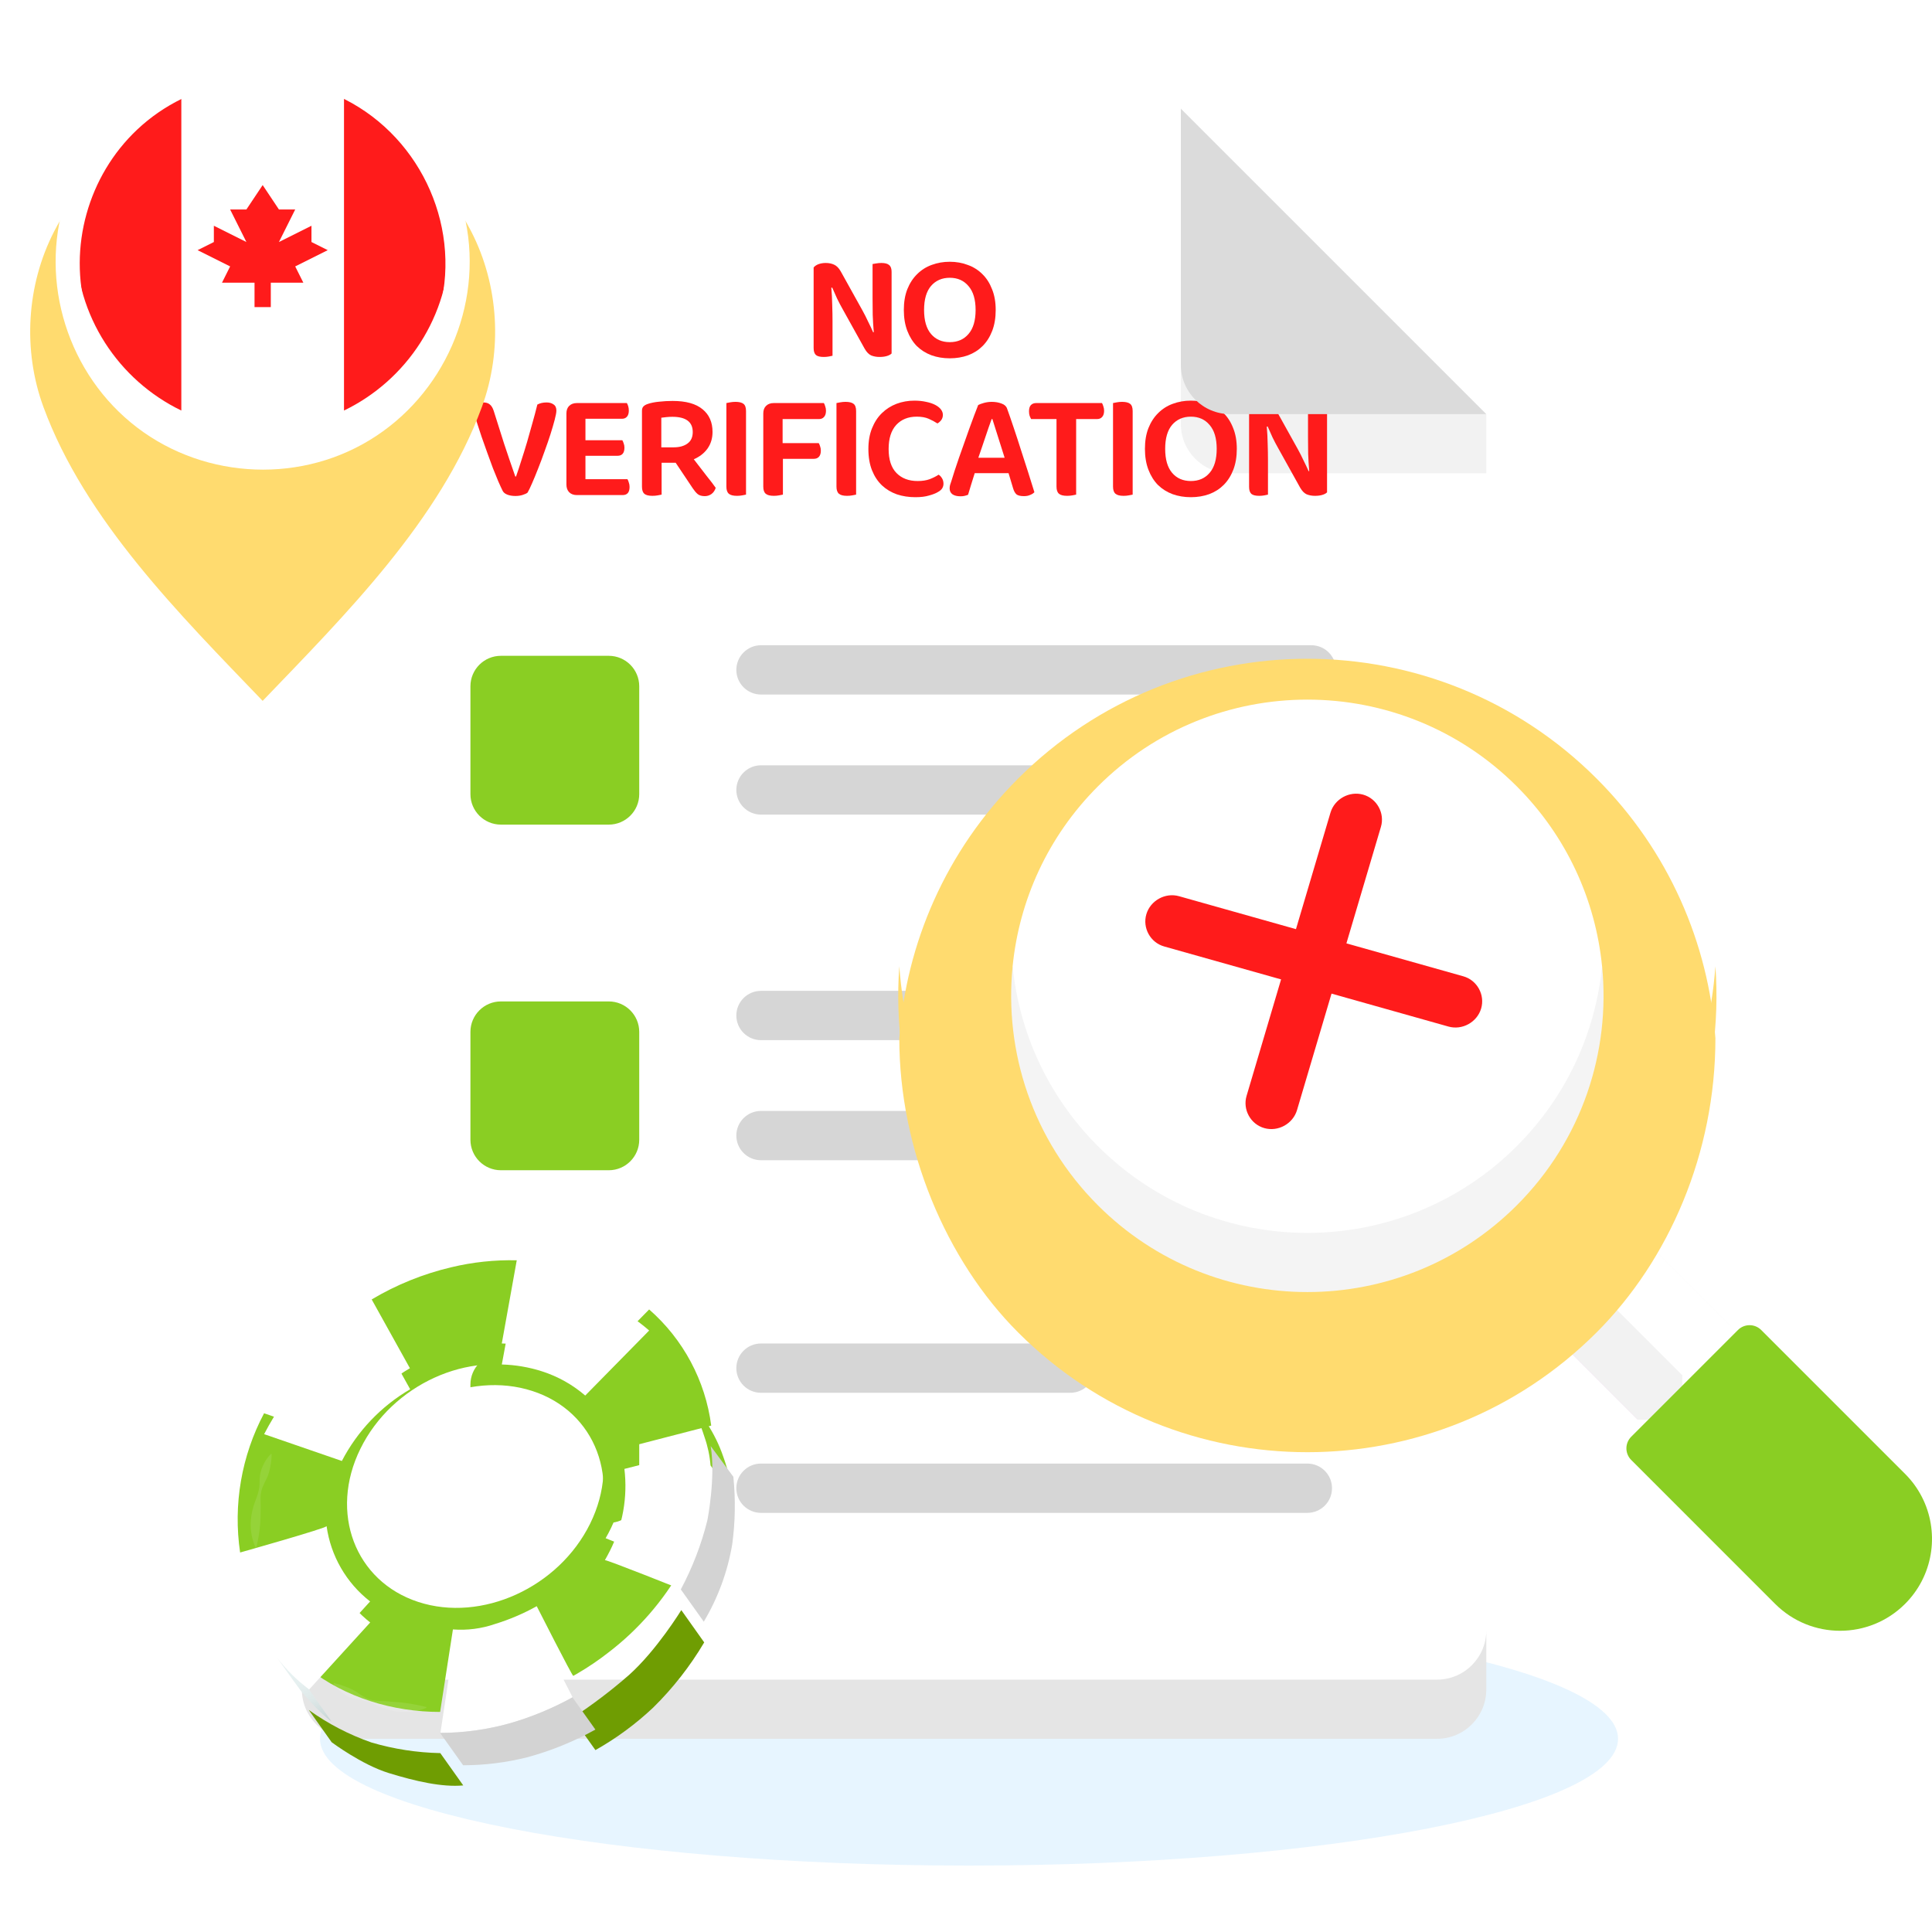 <?xml version="1.0" encoding="UTF-8"?> <svg xmlns="http://www.w3.org/2000/svg" width="320" height="320" viewBox="0 0 320 320" fill="none"><g clip-path="url(#clip0_2105_681)"><path d="M160.5 309C219.871 309 268 299.598 268 288C268 276.402 219.871 267 160.5 267C101.129 267 53 276.402 53 288C53 299.598 101.129 309 160.5 309Z" fill="#C4E7FF" fill-opacity="0.4"></path><path d="M249.358 213.243L264.794 197.808L286.693 219.707L271.257 235.143L249.358 213.243Z" fill="#ECDAEC"></path><path d="M286.74 219.705L264.837 197.803L256.748 205.892L264.025 222.667L278.651 227.794H286.74V219.705Z" fill="white"></path><path d="M256.748 205.892L249.399 213.24L271.302 235.143H278.651V227.794L256.748 205.892Z" fill="#F2F2F2"></path><path d="M58.165 282.948H238.011C242.52 282.948 246.176 279.835 246.176 270.037V78.389L195.585 18H58.165C53.656 18 50 21.655 50 26.165V270.037C50 279.835 53.656 282.948 58.165 282.948Z" fill="white"></path><path d="M195.585 60.425C195.585 64.935 199.241 68.591 203.75 68.591L195.585 60.425Z" fill="#E2CBE2"></path><path d="M217.197 115.036H126.044C123.789 115.036 121.961 113.209 121.961 110.954C121.961 108.699 123.789 106.871 126.044 106.871H217.197C219.451 106.871 221.279 108.699 221.279 110.954C221.279 113.209 219.451 115.036 217.197 115.036Z" fill="#D6D6D6"></path><path d="M178.421 134.925H126.044C123.789 134.925 121.961 133.097 121.961 130.842C121.961 128.588 123.789 126.76 126.044 126.76H178.421C180.676 126.76 182.504 128.588 182.504 130.842C182.504 133.097 180.676 134.925 178.421 134.925Z" fill="#D6D6D6"></path><path d="M158.93 172.282H126.044C123.789 172.282 121.961 170.454 121.961 168.199C121.961 165.944 123.789 164.116 126.044 164.116H158.93C161.185 164.116 163.013 165.944 163.013 168.199C163.013 170.454 161.185 172.282 158.93 172.282Z" fill="#D6D6D6"></path><path d="M159.221 192.17H126.044C123.789 192.17 121.961 190.343 121.961 188.088C121.961 185.833 123.789 184.005 126.044 184.005H159.221C161.476 184.005 163.304 185.833 163.304 188.088C163.304 190.343 161.476 192.17 159.221 192.17Z" fill="#D6D6D6"></path><path d="M177.273 230.689H126.044C123.789 230.689 121.961 228.862 121.961 226.607C121.961 224.352 123.789 222.524 126.044 222.524H177.273C179.528 222.524 181.356 224.352 181.356 226.607C181.356 228.862 179.528 230.689 177.273 230.689Z" fill="#D6D6D6"></path><path d="M216.539 250.578H126.044C123.789 250.578 121.961 248.75 121.961 246.495C121.961 244.24 123.789 242.413 126.044 242.413H216.539C218.794 242.413 220.622 244.24 220.622 246.495C220.622 248.75 218.794 250.578 216.539 250.578Z" fill="#D6D6D6"></path><g filter="url(#filter0_ii_2105_681)"><path d="M168.623 208.749C195.086 235.212 237.992 235.212 264.455 208.749C276.44 196.764 284.126 179.053 284.126 160.043C282.996 144.368 276.44 129.011 264.455 117.026C237.992 90.562 195.086 90.562 168.623 117.026C156.638 129.011 150.081 144.367 148.952 160.043C148.952 178.348 156.638 196.764 168.623 208.749Z" fill="#FFDB6F"></path></g><path d="M167.723 160.043C167.723 174.313 173.513 187.067 181.845 195.399C201.006 214.56 232.071 214.56 251.232 195.399C259.564 187.067 265.354 173.296 265.354 160.043C264.269 149.166 259.564 138.581 251.232 130.249C232.071 111.088 201.006 111.088 181.845 130.249C173.513 138.581 168.808 149.166 167.723 160.043Z" fill="white"></path><g filter="url(#filter1_ii_2105_681)"><path d="M287.86 218.584C288.923 217.521 290.646 217.521 291.709 218.584L315.542 242.416C320.191 247.066 321.204 253.975 318.58 259.609L318.579 259.61L318.292 260.194C317.591 261.544 316.674 262.812 315.541 263.945C309.596 269.889 299.958 269.889 294.014 263.945L270.182 240.112C269.118 239.049 269.118 237.325 270.182 236.262L275.606 230.837L287.86 218.584Z" fill="#8ACE23"></path></g><path d="M195.585 60.425V70.224C195.585 74.733 199.241 78.389 203.75 78.389H246.176V68.591L195.585 60.425Z" fill="#F2F2F2"></path><g filter="url(#filter2_ii_2105_681)"><path d="M100.828 106.918C103.616 106.918 105.877 109.178 105.877 111.967V129.829C105.877 132.617 103.617 134.878 100.829 134.878H82.967C80.179 134.878 77.918 132.617 77.918 129.829V111.967C77.918 109.179 80.178 106.918 82.966 106.918H100.828Z" fill="#8ACE23"></path></g><g filter="url(#filter3_ii_2105_681)"><path d="M100.828 164.163C103.616 164.163 105.877 166.423 105.877 169.212V187.074C105.877 189.863 103.617 192.124 100.829 192.124H82.967C80.179 192.124 77.918 189.863 77.918 187.074V169.212C77.918 166.424 80.178 164.163 82.966 164.163H100.828Z" fill="#8ACE23"></path></g><g filter="url(#filter4_ii_2105_681)"><path d="M100.828 222.571C103.616 222.571 105.877 224.832 105.877 227.62V245.482C105.877 248.271 103.617 250.531 100.829 250.531H82.967C80.179 250.531 77.918 248.271 77.918 245.482V227.62C77.918 224.832 80.178 222.572 82.966 222.571H100.828Z" fill="#8ACE23"></path></g><path d="M238.011 278.201H58.165C53.656 278.201 50 274.545 50 270.036V279.834C50 284.344 53.656 288 58.165 288H238.011C242.52 288 246.176 284.344 246.176 279.834V270.036C246.176 274.545 242.52 278.201 238.011 278.201Z" fill="#E5E5E5"></path><path d="M264.455 203.059C237.992 229.522 195.086 229.522 168.623 203.059C156.638 191.074 150.081 175.717 148.952 160.042C147.587 178.978 154.144 198.379 168.623 212.857C195.086 239.32 237.992 239.32 264.455 212.857C278.933 198.378 285.49 178.978 284.126 160.042C282.996 175.717 276.439 191.075 264.455 203.059Z" fill="#FFDB6F"></path><path d="M251.232 189.836C232.071 208.997 201.006 208.997 181.846 189.836C173.513 181.504 168.809 170.919 167.723 160.042C166.313 174.177 171.018 188.807 181.846 199.635C201.006 218.795 232.071 218.795 251.232 199.635C262.06 188.807 266.764 174.177 265.354 160.042C264.269 170.919 259.564 181.504 251.232 189.836Z" fill="#F4F4F4"></path><g filter="url(#filter5_i_2105_681)"><path d="M245.322 170.62C244.649 172.89 242.19 174.246 239.911 173.604L220.542 168.147L214.826 187.441C214.154 189.711 211.694 191.067 209.416 190.425C207.137 189.783 205.798 187.357 206.471 185.087L212.187 165.792L192.818 160.335C190.539 159.693 189.201 157.266 189.873 154.996C190.545 152.726 193.005 151.37 195.284 152.012L214.653 157.469L220.369 138.175C221.041 135.905 223.5 134.548 225.779 135.191C228.058 135.833 229.396 138.259 228.724 140.529L223.008 159.824L242.377 165.281C244.656 165.923 245.994 168.35 245.322 170.62Z" fill="#FF1B1B"></path></g><g filter="url(#filter6_i_2105_681)"><path d="M208.565 85.699C207.947 85.699 207.513 85.59 207.263 85.373C207.013 85.14 206.888 84.756 206.888 84.222V70.883C207.071 70.649 207.338 70.466 207.689 70.332C208.056 70.199 208.456 70.132 208.89 70.132C209.407 70.132 209.866 70.224 210.266 70.407C210.683 70.591 211.051 70.958 211.368 71.508L214.971 77.99C215.305 78.591 215.622 79.217 215.922 79.867C216.24 80.501 216.515 81.085 216.748 81.619L216.848 81.594C216.765 80.61 216.707 79.659 216.673 78.741C216.657 77.807 216.648 76.889 216.648 75.988V70.307C216.782 70.274 216.982 70.24 217.249 70.207C217.533 70.157 217.816 70.132 218.1 70.132C218.717 70.132 219.151 70.249 219.401 70.482C219.668 70.699 219.802 71.075 219.802 71.608V85.123C219.618 85.307 219.351 85.448 219.001 85.549C218.667 85.649 218.267 85.699 217.8 85.699C217.299 85.699 216.84 85.615 216.423 85.448C216.023 85.265 215.664 84.898 215.347 84.347L211.743 77.865C211.409 77.281 211.084 76.664 210.767 76.013C210.467 75.346 210.2 74.745 209.966 74.211L209.816 74.236C209.899 75.154 209.949 76.097 209.966 77.064C209.999 78.032 210.016 78.95 210.016 79.817V85.499C209.883 85.532 209.682 85.574 209.415 85.624C209.148 85.674 208.865 85.699 208.565 85.699Z" fill="#FF1B1B"></path><path d="M204.853 77.915C204.853 79.217 204.661 80.368 204.278 81.369C203.894 82.37 203.36 83.213 202.676 83.897C202.008 84.564 201.208 85.073 200.273 85.423C199.339 85.757 198.329 85.924 197.245 85.924C196.16 85.924 195.151 85.757 194.217 85.423C193.282 85.073 192.473 84.564 191.789 83.897C191.122 83.213 190.596 82.37 190.212 81.369C189.829 80.368 189.637 79.217 189.637 77.915C189.637 76.614 189.829 75.471 190.212 74.487C190.613 73.486 191.155 72.651 191.839 71.984C192.523 71.3 193.324 70.791 194.242 70.457C195.176 70.107 196.177 69.932 197.245 69.932C198.313 69.932 199.306 70.107 200.223 70.457C201.158 70.791 201.967 71.3 202.651 71.984C203.335 72.651 203.869 73.486 204.253 74.487C204.653 75.471 204.853 76.614 204.853 77.915ZM201.525 77.915C201.525 76.18 201.133 74.862 200.348 73.961C199.581 73.043 198.546 72.585 197.245 72.585C195.96 72.585 194.926 73.035 194.142 73.936C193.374 74.837 192.99 76.163 192.99 77.915C192.99 79.667 193.374 80.994 194.142 81.895C194.909 82.796 195.944 83.246 197.245 83.246C198.546 83.246 199.581 82.796 200.348 81.895C201.133 80.994 201.525 79.667 201.525 77.915Z" fill="#FF1B1B"></path><path d="M186.103 85.699C185.469 85.699 185.019 85.582 184.752 85.348C184.485 85.115 184.352 84.723 184.352 84.172V70.332C184.502 70.299 184.719 70.257 185.002 70.207C185.286 70.157 185.57 70.132 185.853 70.132C186.454 70.132 186.896 70.24 187.18 70.457C187.463 70.674 187.605 71.075 187.605 71.659V85.499C187.455 85.532 187.238 85.574 186.954 85.624C186.687 85.674 186.404 85.699 186.103 85.699Z" fill="#FF1B1B"></path><path d="M182.524 70.332C182.607 70.465 182.682 70.649 182.749 70.882C182.832 71.099 182.874 71.341 182.874 71.608C182.874 72.058 182.766 72.4 182.549 72.634C182.348 72.868 182.065 72.984 181.698 72.984H178.244V85.498C178.111 85.531 177.902 85.573 177.618 85.623C177.335 85.673 177.043 85.698 176.742 85.698C176.108 85.698 175.658 85.581 175.391 85.348C175.124 85.114 174.99 84.722 174.99 84.171V72.984H170.786C170.703 72.834 170.619 72.651 170.536 72.434C170.469 72.217 170.436 71.975 170.436 71.708C170.436 71.241 170.536 70.899 170.736 70.682C170.953 70.448 171.245 70.332 171.612 70.332H182.524Z" fill="#FF1B1B"></path><path d="M167.049 81.945H161.443C161.26 82.562 161.059 83.204 160.842 83.872C160.642 84.539 160.475 85.09 160.342 85.523C160.175 85.59 159.992 85.649 159.791 85.699C159.608 85.749 159.374 85.774 159.091 85.774C158.523 85.774 158.081 85.665 157.764 85.448C157.447 85.215 157.289 84.889 157.289 84.472C157.289 84.272 157.314 84.08 157.364 83.897C157.43 83.697 157.505 83.471 157.589 83.221C157.722 82.754 157.898 82.195 158.114 81.544C158.348 80.877 158.59 80.159 158.84 79.392C159.107 78.608 159.391 77.807 159.691 76.989C159.992 76.155 160.275 75.354 160.542 74.587C160.826 73.802 161.093 73.077 161.343 72.409C161.61 71.725 161.835 71.141 162.019 70.657C162.236 70.541 162.553 70.424 162.97 70.307C163.404 70.19 163.837 70.132 164.271 70.132C164.855 70.132 165.389 70.224 165.873 70.407C166.357 70.574 166.665 70.849 166.799 71.233C167.133 72.151 167.5 73.21 167.9 74.412C168.301 75.596 168.701 76.822 169.101 78.091C169.518 79.359 169.919 80.602 170.303 81.82C170.686 83.037 171.028 84.13 171.329 85.098C171.162 85.282 170.928 85.432 170.628 85.549C170.344 85.682 170.002 85.749 169.602 85.749C169.018 85.749 168.601 85.649 168.351 85.448C168.117 85.231 167.933 84.898 167.8 84.447L167.049 81.945ZM164.246 72.985C164.096 73.402 163.929 73.869 163.746 74.386C163.579 74.904 163.395 75.446 163.195 76.013C163.011 76.564 162.82 77.131 162.619 77.715C162.419 78.282 162.227 78.841 162.044 79.392H166.398L164.371 72.985H164.246Z" fill="#FF1B1B"></path><path d="M156.17 72.284C156.17 72.618 156.078 72.91 155.895 73.16C155.711 73.394 155.503 73.577 155.269 73.711C154.835 73.427 154.351 73.168 153.817 72.935C153.283 72.701 152.624 72.585 151.84 72.585C150.422 72.585 149.287 73.043 148.437 73.961C147.602 74.879 147.185 76.205 147.185 77.94C147.185 79.709 147.619 81.035 148.487 81.92C149.354 82.804 150.522 83.246 151.99 83.246C152.758 83.246 153.417 83.146 153.968 82.946C154.535 82.729 155.035 82.479 155.469 82.195C155.703 82.345 155.895 82.554 156.045 82.821C156.195 83.071 156.27 83.363 156.27 83.697C156.27 83.98 156.195 84.239 156.045 84.472C155.895 84.706 155.644 84.915 155.294 85.098C154.96 85.298 154.485 85.482 153.867 85.649C153.267 85.832 152.516 85.924 151.615 85.924C150.514 85.924 149.488 85.766 148.537 85.448C147.602 85.115 146.785 84.623 146.084 83.972C145.383 83.305 144.833 82.47 144.432 81.469C144.032 80.468 143.832 79.292 143.832 77.94C143.832 76.639 144.032 75.496 144.432 74.512C144.833 73.51 145.375 72.676 146.059 72.009C146.76 71.325 147.569 70.808 148.487 70.457C149.421 70.107 150.405 69.932 151.44 69.932C152.157 69.932 152.808 69.998 153.392 70.132C153.976 70.249 154.476 70.415 154.894 70.632C155.311 70.849 155.628 71.1 155.845 71.383C156.061 71.667 156.17 71.967 156.17 72.284Z" fill="#FF1B1B"></path><path d="M140.298 85.699C139.664 85.699 139.213 85.582 138.946 85.348C138.679 85.115 138.546 84.723 138.546 84.172V70.332C138.696 70.299 138.913 70.257 139.197 70.207C139.48 70.157 139.764 70.132 140.048 70.132C140.648 70.132 141.09 70.24 141.374 70.457C141.658 70.674 141.799 71.075 141.799 71.659V85.499C141.649 85.532 141.432 85.574 141.149 85.624C140.882 85.674 140.598 85.699 140.298 85.699Z" fill="#FF1B1B"></path><path d="M136.459 70.332C136.542 70.465 136.617 70.649 136.684 70.882C136.767 71.099 136.809 71.341 136.809 71.608C136.809 72.058 136.701 72.4 136.484 72.634C136.284 72.868 136.008 72.984 135.658 72.984H129.626V76.964H135.608C135.691 77.097 135.766 77.272 135.833 77.489C135.916 77.706 135.958 77.948 135.958 78.215C135.958 78.666 135.85 79.008 135.633 79.241C135.433 79.458 135.157 79.567 134.807 79.567H129.676V85.498C129.526 85.531 129.309 85.573 129.026 85.623C128.759 85.673 128.475 85.698 128.175 85.698C127.541 85.698 127.09 85.581 126.823 85.348C126.556 85.114 126.423 84.722 126.423 84.171V72.058C126.423 71.525 126.573 71.107 126.873 70.807C127.19 70.49 127.616 70.332 128.15 70.332H136.459Z" fill="#FF1B1B"></path><path d="M122.063 85.699C121.429 85.699 120.979 85.582 120.712 85.348C120.445 85.115 120.312 84.723 120.312 84.172V70.332C120.462 70.299 120.679 70.257 120.962 70.207C121.246 70.157 121.53 70.132 121.813 70.132C122.414 70.132 122.856 70.24 123.14 70.457C123.423 70.674 123.565 71.075 123.565 71.659V85.499C123.415 85.532 123.198 85.574 122.914 85.624C122.647 85.674 122.364 85.699 122.063 85.699Z" fill="#FF1B1B"></path><path d="M109.584 85.498C109.434 85.532 109.217 85.573 108.933 85.623C108.666 85.674 108.374 85.698 108.057 85.698C107.423 85.698 106.973 85.582 106.706 85.348C106.456 85.115 106.331 84.722 106.331 84.172V71.608C106.331 71.291 106.414 71.049 106.581 70.882C106.748 70.716 106.981 70.582 107.282 70.482C107.816 70.299 108.441 70.173 109.159 70.107C109.893 70.023 110.644 69.981 111.411 69.981C113.613 69.981 115.265 70.44 116.366 71.358C117.468 72.259 118.018 73.51 118.018 75.112C118.018 76.163 117.743 77.081 117.192 77.865C116.642 78.632 115.883 79.225 114.915 79.642C115.649 80.593 116.35 81.502 117.017 82.37C117.701 83.221 118.21 83.888 118.544 84.372C118.41 84.806 118.177 85.148 117.843 85.398C117.509 85.632 117.142 85.749 116.742 85.749C116.225 85.749 115.824 85.632 115.541 85.398C115.274 85.165 115.007 84.848 114.74 84.447L111.912 80.218H109.584V85.498ZM111.586 77.665C112.537 77.665 113.296 77.456 113.864 77.039C114.448 76.622 114.74 75.988 114.74 75.137C114.74 73.452 113.613 72.609 111.361 72.609C111.027 72.609 110.702 72.626 110.385 72.659C110.085 72.693 109.801 72.726 109.534 72.76V77.665H111.586Z" fill="#FF1B1B"></path><path d="M95.543 85.573C95.009 85.573 94.583 85.415 94.266 85.097C93.966 84.781 93.816 84.355 93.816 83.821V72.058C93.816 71.525 93.966 71.107 94.266 70.807C94.583 70.49 95.009 70.332 95.543 70.332H103.827C103.91 70.465 103.985 70.64 104.052 70.857C104.119 71.074 104.152 71.316 104.152 71.583C104.152 72.017 104.052 72.35 103.852 72.584C103.652 72.818 103.376 72.934 103.026 72.934H96.969V76.488H103.076C103.159 76.622 103.234 76.797 103.301 77.014C103.385 77.214 103.426 77.448 103.426 77.715C103.426 78.615 103.043 79.066 102.275 79.066H96.969V82.945H103.927C104.01 83.079 104.085 83.262 104.152 83.496C104.236 83.713 104.277 83.955 104.277 84.222C104.277 85.123 103.894 85.573 103.126 85.573H95.543Z" fill="#FF1B1B"></path><path d="M87.375 85.173C87.208 85.306 86.941 85.431 86.574 85.548C86.207 85.665 85.806 85.723 85.373 85.723C84.855 85.723 84.405 85.648 84.021 85.498C83.637 85.348 83.379 85.131 83.245 84.847C83.045 84.447 82.803 83.921 82.519 83.271C82.252 82.62 81.96 81.902 81.643 81.118C81.343 80.317 81.034 79.475 80.717 78.591C80.4 77.689 80.083 76.797 79.766 75.913C79.466 75.012 79.182 74.144 78.915 73.31C78.648 72.459 78.423 71.675 78.24 70.957C78.407 70.774 78.648 70.607 78.966 70.457C79.299 70.306 79.658 70.231 80.042 70.231C80.509 70.231 80.868 70.34 81.118 70.557C81.385 70.757 81.602 71.107 81.769 71.608C82.353 73.477 82.928 75.295 83.495 77.064C84.079 78.832 84.697 80.643 85.347 82.495H85.473C85.773 81.644 86.073 80.734 86.374 79.767C86.691 78.799 86.999 77.806 87.3 76.789C87.6 75.754 87.892 74.72 88.175 73.685C88.476 72.634 88.751 71.6 89.001 70.582C89.435 70.348 89.944 70.231 90.528 70.231C90.995 70.231 91.379 70.34 91.679 70.557C91.996 70.757 92.155 71.099 92.155 71.583C92.155 71.883 92.063 72.384 91.879 73.085C91.696 73.785 91.462 74.586 91.179 75.487C90.895 76.371 90.57 77.314 90.203 78.315C89.852 79.316 89.494 80.276 89.126 81.193C88.776 82.094 88.442 82.903 88.126 83.621C87.825 84.322 87.575 84.839 87.375 85.173Z" fill="#FF1B1B"></path><path d="M164.919 54.912C164.919 56.214 164.727 57.365 164.344 58.366C163.96 59.367 163.426 60.21 162.742 60.894C162.074 61.561 161.274 62.07 160.339 62.42C159.405 62.754 158.395 62.921 157.311 62.921C156.226 62.921 155.217 62.754 154.283 62.42C153.348 62.07 152.539 61.561 151.855 60.894C151.188 60.21 150.662 59.367 150.278 58.366C149.895 57.365 149.703 56.214 149.703 54.912C149.703 53.611 149.895 52.468 150.278 51.484C150.679 50.483 151.221 49.648 151.905 48.981C152.589 48.297 153.39 47.788 154.308 47.454C155.242 47.104 156.243 46.929 157.311 46.929C158.379 46.929 159.371 47.104 160.289 47.454C161.223 47.788 162.033 48.297 162.717 48.981C163.401 49.648 163.935 50.483 164.318 51.484C164.719 52.468 164.919 53.611 164.919 54.912ZM161.591 54.912C161.591 53.177 161.198 51.859 160.414 50.958C159.647 50.04 158.612 49.582 157.311 49.582C156.026 49.582 154.992 50.032 154.208 50.933C153.44 51.834 153.056 53.16 153.056 54.912C153.056 56.664 153.44 57.991 154.208 58.892C154.975 59.793 156.009 60.243 157.311 60.243C158.612 60.243 159.647 59.793 160.414 58.892C161.198 57.991 161.591 56.664 161.591 54.912Z" fill="#FF1B1B"></path><path d="M136.44 62.696C135.823 62.696 135.389 62.587 135.139 62.37C134.888 62.137 134.763 61.753 134.763 61.219V47.88C134.947 47.646 135.214 47.463 135.564 47.329C135.931 47.196 136.332 47.129 136.765 47.129C137.283 47.129 137.741 47.221 138.142 47.404C138.559 47.588 138.926 47.955 139.243 48.505L142.847 54.987C143.181 55.588 143.498 56.214 143.798 56.864C144.115 57.498 144.39 58.082 144.624 58.616L144.724 58.591C144.641 57.607 144.582 56.656 144.549 55.738C144.532 54.804 144.524 53.886 144.524 52.985V47.304C144.657 47.271 144.857 47.237 145.124 47.204C145.408 47.154 145.692 47.129 145.975 47.129C146.593 47.129 147.026 47.246 147.277 47.479C147.544 47.696 147.677 48.072 147.677 48.605V62.12C147.494 62.304 147.227 62.446 146.876 62.546C146.543 62.646 146.142 62.696 145.675 62.696C145.174 62.696 144.716 62.612 144.299 62.446C143.898 62.262 143.539 61.895 143.222 61.344L139.618 54.862C139.285 54.278 138.959 53.661 138.642 53.01C138.342 52.343 138.075 51.742 137.842 51.208L137.691 51.233C137.775 52.151 137.825 53.094 137.842 54.061C137.875 55.029 137.892 55.947 137.892 56.814V62.496C137.758 62.529 137.558 62.571 137.291 62.621C137.024 62.671 136.74 62.696 136.44 62.696Z" fill="#FF1B1B"></path></g><path d="M203.75 68.591H246.176L195.585 18V60.425C195.585 64.935 199.241 68.591 203.75 68.591Z" fill="#DBDBDB"></path><g filter="url(#filter7_d_2105_681)"><path d="M65.59 266.052C55.108 262.629 50.79 251.252 56.004 240.681C61.219 230.111 73.965 224.301 84.477 227.7C94.989 231.099 99.307 242.476 94.063 253.07C88.819 263.664 76.109 269.484 65.59 266.052Z" fill="white"></path><path d="M67.517 262.141C65.116 261.362 63.968 258.04 61.58 257.42C59.047 256.763 57.937 253.443 57.562 250.774C57.169 247.812 58.872 245.276 59.863 241.91C61.138 237.689 64.361 234.551 68.287 232.695C70.662 231.573 73.229 230.917 75.85 230.761C78.11 230.61 80.379 230.882 82.539 231.562C83.894 232.004 85.175 232.643 86.341 233.461C87.541 234.302 88.112 236.033 88.936 237.182C89.959 238.585 91.141 239.469 91.552 241.189C91.962 242.909 92.42 244.087 90.955 246.489C90.116 247.83 90.975 250.196 90.198 251.748C88.65 254.878 86.307 257.546 83.404 259.485C81.335 260.881 78.047 259.708 76.194 261.292C72.961 264.077 70.447 263.136 67.517 262.141Z" fill="white"></path><g filter="url(#filter8_i_2105_681)"><path d="M71.056 210.618C74.605 209.766 78.25 209.379 81.9 209.466L79.423 223.241C84.48 223.327 89.356 225.143 93.238 228.386L103.83 217.606C109.486 222.552 113.141 229.393 114.111 236.844L99.717 240.566C100.331 245.747 99.244 250.987 96.62 255.497L109.185 260.536C106.151 265.894 102.073 270.589 97.191 274.342C95.516 275.657 93.751 276.855 91.912 277.928C91.581 278.123 91.417 278.213 91.263 278.298C91.108 278.382 85.21 266.758 85.21 266.758C83.017 267.979 80.702 268.967 78.304 269.704C76.064 270.477 73.69 270.783 71.328 270.605L69.207 284.27C61.413 284.273 53.532 281.908 47.455 277.127L57.614 265.97C53.676 262.909 51.089 258.432 50.403 253.491C50.458 253.817 36.081 257.863 36.081 257.863C34.908 249.95 36.298 241.869 40.049 234.803L52.93 239.222C55.495 234.28 59.403 230.161 64.205 227.341L57.873 215.948C61.969 213.508 66.415 211.71 71.056 210.618ZM56.003 240.683C50.789 251.253 55.107 262.63 65.589 266.053C76.072 269.475 88.845 263.681 94.062 253.072C99.279 242.463 94.983 231.091 84.484 227.672C73.985 224.253 61.226 230.052 56.003 240.683Z" fill="#8ACE23"></path></g><path d="M81.973 209.539C81.834 209.503 81.686 209.534 81.539 209.528C81.686 209.534 81.825 209.539 81.973 209.539Z" fill="#FDFAEF"></path><path d="M64.247 227.414L57.905 216.026C50.303 220.496 44.116 227.022 40.058 234.852L52.933 239.293C55.506 234.344 59.429 230.225 64.247 227.414Z" fill="white"></path><path d="M57.9 216.019L58.559 215.644C58.34 215.766 58.114 215.887 57.9 216.019Z" fill="#FDFAEF"></path><path d="M39.775 235.41C39.862 235.223 39.972 235.041 40.06 234.853C39.965 235.039 39.862 235.223 39.775 235.41Z" fill="#FDFAEF"></path><path d="M71.281 270.546C71.361 270.567 69.257 284.345 69.257 284.345C76.939 284.271 84.474 282.235 91.149 278.431L85.194 266.816C80.954 269.236 76.162 270.521 71.281 270.546Z" fill="white"></path><path d="M57.697 266.1C53.785 263.061 51.187 258.638 50.438 253.741C50.459 253.871 36.102 257.93 36.102 257.93C37.323 265.555 41.384 272.437 47.468 277.193L57.626 266.043C57.647 266.065 57.67 266.085 57.697 266.1Z" fill="white"></path><path d="M86.097 224.452C88.722 225.296 91.151 226.658 93.241 228.457L103.831 217.684C100.543 214.838 96.716 212.684 92.577 211.349C89.146 210.245 85.575 209.636 81.972 209.54L79.426 223.312C81.693 223.372 83.939 223.756 86.097 224.452Z" fill="white"></path><path d="M97.315 254.205C97.058 254.715 96.786 255.221 96.5 255.723C96.606 255.556 109.169 260.571 109.169 260.571C109.57 259.895 109.941 259.158 110.302 258.426C113.685 251.806 115.013 244.327 114.117 236.947L99.73 240.608C100.292 245.28 99.452 250.013 97.315 254.205Z" fill="white"></path><g filter="url(#filter9_i_2105_681)"><path d="M113.998 236.62L117.799 241.971C117.456 239.649 116.887 237.366 116.101 235.155C115.429 233.196 114.512 231.329 113.373 229.599L109.712 224.487C111.079 226.845 112.184 229.345 113.006 231.944C113.535 233.454 113.868 235.025 113.998 236.62Z" fill="#8ACE23"></path></g><path d="M114.021 236.828L117.776 241.909C118.157 245.636 118.094 249.395 117.589 253.107C116.826 257.631 115.228 261.973 112.878 265.912L109.074 260.569C111.005 256.949 112.482 253.105 113.472 249.123C113.472 249.123 114.88 242.015 114.021 236.828Z" fill="#D3D3D3"></path><g filter="url(#filter10_i_2105_681)"><path d="M112.949 265.933L109.155 260.583C109.155 260.583 105.096 267.214 100.489 271.333C97.54 273.914 94.414 276.284 91.134 278.429L94.93 283.771C98.392 281.821 101.605 279.456 104.496 276.73C107.77 273.512 110.611 269.883 112.949 265.933Z" fill="#6F9D02"></path></g><path d="M69.198 284.33C73.09 284.337 76.966 283.806 80.713 282.752C84.332 281.7 87.825 280.255 91.13 278.442L94.926 283.784C91.351 285.77 87.548 287.314 83.601 288.381C80.14 289.246 76.587 289.687 73.019 289.694L69.198 284.33Z" fill="#D3D3D3"></path><g filter="url(#filter11_i_2105_681)"><path d="M73.04 289.622L69.239 284.271C65.373 284.193 61.535 283.6 57.827 282.509C54.127 281.22 50.632 279.404 47.45 277.119L51.244 282.468C51.244 282.468 56.216 286.19 60.69 287.57C65.164 288.949 69.566 289.944 73.04 289.622Z" fill="#6F9D02"></path></g><path d="M51.218 282.445L47.455 277.096C45.482 275.608 43.721 273.859 42.22 271.895C45.22 276.158 46.228 277.471 46.228 277.471C46.228 277.471 49.227 281.079 51.218 282.445Z" fill="url(#paint0_linear_2105_681)"></path><path d="M41.209 238.105C40.709 238.596 40.297 239.169 39.99 239.799C39.689 240.399 39.478 241.04 39.364 241.702C39.281 242.381 39.34 243.083 39.241 243.735C39.133 244.395 38.947 245.04 38.688 245.657C38.602 245.985 38.437 246.293 38.344 246.62C38.251 246.946 38.173 247.277 38.088 247.605C37.943 248.265 37.857 248.937 37.832 249.612C37.798 250.989 38.071 252.357 38.632 253.615L38.777 253.598C39.089 252.315 39.3 251.01 39.409 249.694C39.458 249.052 39.47 248.408 39.481 247.764C39.492 247.12 39.493 246.458 39.469 245.797C39.437 245.136 39.521 244.475 39.719 243.844C39.962 243.224 40.244 242.621 40.563 242.036C40.809 241.434 40.987 240.806 41.095 240.164C41.231 239.502 41.299 238.827 41.298 238.151L41.209 238.105Z" fill="white" fill-opacity="0.1"></path><path d="M51.523 276.196C51.914 276.792 52.415 277.308 52.998 277.717C53.556 278.132 54.179 278.452 54.842 278.663C55.521 278.839 56.243 278.879 56.896 279.064C57.556 279.25 58.196 279.499 58.807 279.809C59.431 280.127 60.09 280.368 60.771 280.53C61.442 280.715 62.129 280.833 62.823 280.883C64.221 280.961 65.619 280.725 66.915 280.192L66.949 280.06C65.647 279.722 64.324 279.472 62.989 279.313C62.343 279.247 61.693 279.202 61.034 279.156C60.703 279.14 60.383 279.081 60.051 279.072C59.718 279.064 59.376 279.061 59.041 279.029C58.369 279.012 57.705 278.874 57.081 278.621C56.485 278.305 55.915 277.944 55.375 277.539C54.796 277.203 54.191 276.915 53.564 276.679C52.929 276.435 52.278 276.235 51.615 276.08L51.523 276.196Z" fill="white" fill-opacity="0.1"></path></g><g filter="url(#filter12_ii_2105_681)"><path d="M43.501 5C58.681 5.001 71.621 13.885 78.063 26.431C82.621 35.31 83.265 46.081 79.819 55.465C72.931 74.225 57.189 89.894 43.509 104.149V104.158C43.507 104.157 43.506 104.155 43.505 104.153C43.504 104.155 43.502 104.157 43.501 104.158V104.149C29.821 89.894 14.079 74.225 7.191 55.465C3.745 46.081 4.389 35.31 8.947 26.431C15.388 13.887 28.325 5.004 43.501 5ZM43.505 24.624C32.763 24.627 24.028 33.084 24.027 43.827C24.028 54.44 32.835 63.587 43.505 63.59C54.175 63.587 62.983 54.44 62.983 43.827C62.983 33.084 54.248 24.627 43.505 24.624Z" fill="#FFDB6F"></path></g><path d="M43.506 74.483C60.619 74.483 74.493 60.61 74.493 43.496C74.493 26.383 60.619 12.509 43.506 12.509C26.392 12.509 12.519 26.383 12.519 43.496C12.519 60.61 26.392 74.483 43.506 74.483Z" fill="white"></path><g filter="url(#filter13_i_2105_681)"><path d="M74.492 43.496C74.492 31.211 67.343 20.596 56.978 15.584V71.408C67.343 66.396 74.492 55.781 74.492 43.496Z" fill="#FF1B1B"></path></g><g filter="url(#filter14_i_2105_681)"><path d="M12.519 43.496C12.519 55.781 19.668 66.396 30.033 71.408V15.584C19.668 20.596 12.519 31.211 12.519 43.496Z" fill="#FF1B1B"></path></g><g filter="url(#filter15_i_2105_681)"><path d="M48.895 47.538L54.284 44.843L51.589 43.496V40.801L46.2 43.496L48.895 38.107H46.2L43.506 34.065L40.811 38.107H38.117L40.811 43.496L35.422 40.801V43.496L32.727 44.843L38.117 47.538L36.769 50.232H42.158V54.274H44.853V50.232H50.242L48.895 47.538Z" fill="#FF1B1B"></path></g><path d="M43.492 9.204C29.21 9.204 16.097 18.413 11.225 31.826C6.316 45.338 10.616 60.844 21.678 69.992C32.762 79.16 48.863 80.377 61.182 72.925C73.504 65.471 80.012 50.715 77.115 36.599C74.277 22.773 62.779 11.802 48.826 9.617C47.061 9.341 45.276 9.204 43.492 9.204ZM71.121 55.97C65.264 68.948 50.644 76.267 36.748 73.091C26.055 70.646 17.307 62.291 14.326 51.749C11.276 40.97 14.583 29.128 22.735 21.454C31.553 13.152 44.846 10.886 55.914 15.877C69.128 21.836 76.437 36.821 72.889 50.901C72.451 52.64 71.853 54.335 71.121 55.97C71.419 55.303 70.716 56.867 71.121 55.97Z" fill="white"></path></g><defs><filter id="filter0_ii_2105_681" x="148.952" y="95.473" width="135.174" height="139.942" filterUnits="userSpaceOnUse" color-interpolation-filters="sRGB"><feFlood flood-opacity="0" result="BackgroundImageFix"></feFlood><feBlend mode="normal" in="SourceGraphic" in2="BackgroundImageFix" result="shape"></feBlend><feColorMatrix in="SourceAlpha" type="matrix" values="0 0 0 0 0 0 0 0 0 0 0 0 0 0 0 0 0 0 127 0" result="hardAlpha"></feColorMatrix><feOffset dy="13.639"></feOffset><feGaussianBlur stdDeviation="3.41"></feGaussianBlur><feComposite in2="hardAlpha" operator="arithmetic" k2="-1" k3="1"></feComposite><feColorMatrix type="matrix" values="0 0 0 0 1 0 0 0 0 1 0 0 0 0 1 0 0 0 0.15 0"></feColorMatrix><feBlend mode="normal" in2="shape" result="effect1_innerShadow_2105_681"></feBlend><feColorMatrix in="SourceAlpha" type="matrix" values="0 0 0 0 0 0 0 0 0 0 0 0 0 0 0 0 0 0 127 0" result="hardAlpha"></feColorMatrix><feOffset dy="-1.705"></feOffset><feGaussianBlur stdDeviation="2.557"></feGaussianBlur><feComposite in2="hardAlpha" operator="arithmetic" k2="-1" k3="1"></feComposite><feColorMatrix type="matrix" values="0 0 0 0 0.815 0 0 0 0 0.621 0 0 0 0 0.087 0 0 0 0.7 0"></feColorMatrix><feBlend mode="normal" in2="effect1_innerShadow_2105_681" result="effect2_innerShadow_2105_681"></feBlend></filter><filter id="filter1_ii_2105_681" x="269.384" y="216.082" width="50.616" height="55.731" filterUnits="userSpaceOnUse" color-interpolation-filters="sRGB"><feFlood flood-opacity="0" result="BackgroundImageFix"></feFlood><feBlend mode="normal" in="SourceGraphic" in2="BackgroundImageFix" result="shape"></feBlend><feColorMatrix in="SourceAlpha" type="matrix" values="0 0 0 0 0 0 0 0 0 0 0 0 0 0 0 0 0 0 127 0" result="hardAlpha"></feColorMatrix><feOffset dy="3.41"></feOffset><feGaussianBlur stdDeviation="4.262"></feGaussianBlur><feComposite in2="hardAlpha" operator="arithmetic" k2="-1" k3="1"></feComposite><feColorMatrix type="matrix" values="0 0 0 0 1 0 0 0 0 1 0 0 0 0 1 0 0 0 0.23 0"></feColorMatrix><feBlend mode="normal" in2="shape" result="effect1_innerShadow_2105_681"></feBlend><feColorMatrix in="SourceAlpha" type="matrix" values="0 0 0 0 0 0 0 0 0 0 0 0 0 0 0 0 0 0 127 0" result="hardAlpha"></feColorMatrix><feOffset dy="-1.705"></feOffset><feGaussianBlur stdDeviation="2.557"></feGaussianBlur><feComposite in2="hardAlpha" operator="arithmetic" k2="-1" k3="1"></feComposite><feColorMatrix type="matrix" values="0 0 0 0 0 0 0 0 0 0 0 0 0 0 0 0 0 0 0.15 0"></feColorMatrix><feBlend mode="normal" in2="effect1_innerShadow_2105_681" result="effect2_innerShadow_2105_681"></feBlend></filter><filter id="filter2_ii_2105_681" x="77.918" y="105.213" width="27.96" height="33.075" filterUnits="userSpaceOnUse" color-interpolation-filters="sRGB"><feFlood flood-opacity="0" result="BackgroundImageFix"></feFlood><feBlend mode="normal" in="SourceGraphic" in2="BackgroundImageFix" result="shape"></feBlend><feColorMatrix in="SourceAlpha" type="matrix" values="0 0 0 0 0 0 0 0 0 0 0 0 0 0 0 0 0 0 127 0" result="hardAlpha"></feColorMatrix><feOffset dy="3.41"></feOffset><feGaussianBlur stdDeviation="4.262"></feGaussianBlur><feComposite in2="hardAlpha" operator="arithmetic" k2="-1" k3="1"></feComposite><feColorMatrix type="matrix" values="0 0 0 0 1 0 0 0 0 1 0 0 0 0 1 0 0 0 0.23 0"></feColorMatrix><feBlend mode="normal" in2="shape" result="effect1_innerShadow_2105_681"></feBlend><feColorMatrix in="SourceAlpha" type="matrix" values="0 0 0 0 0 0 0 0 0 0 0 0 0 0 0 0 0 0 127 0" result="hardAlpha"></feColorMatrix><feOffset dy="-1.705"></feOffset><feGaussianBlur stdDeviation="2.557"></feGaussianBlur><feComposite in2="hardAlpha" operator="arithmetic" k2="-1" k3="1"></feComposite><feColorMatrix type="matrix" values="0 0 0 0 0 0 0 0 0 0 0 0 0 0 0 0 0 0 0.15 0"></feColorMatrix><feBlend mode="normal" in2="effect1_innerShadow_2105_681" result="effect2_innerShadow_2105_681"></feBlend></filter><filter id="filter3_ii_2105_681" x="77.918" y="162.458" width="27.96" height="33.075" filterUnits="userSpaceOnUse" color-interpolation-filters="sRGB"><feFlood flood-opacity="0" result="BackgroundImageFix"></feFlood><feBlend mode="normal" in="SourceGraphic" in2="BackgroundImageFix" result="shape"></feBlend><feColorMatrix in="SourceAlpha" type="matrix" values="0 0 0 0 0 0 0 0 0 0 0 0 0 0 0 0 0 0 127 0" result="hardAlpha"></feColorMatrix><feOffset dy="3.41"></feOffset><feGaussianBlur stdDeviation="4.262"></feGaussianBlur><feComposite in2="hardAlpha" operator="arithmetic" k2="-1" k3="1"></feComposite><feColorMatrix type="matrix" values="0 0 0 0 1 0 0 0 0 1 0 0 0 0 1 0 0 0 0.23 0"></feColorMatrix><feBlend mode="normal" in2="shape" result="effect1_innerShadow_2105_681"></feBlend><feColorMatrix in="SourceAlpha" type="matrix" values="0 0 0 0 0 0 0 0 0 0 0 0 0 0 0 0 0 0 127 0" result="hardAlpha"></feColorMatrix><feOffset dy="-1.705"></feOffset><feGaussianBlur stdDeviation="2.557"></feGaussianBlur><feComposite in2="hardAlpha" operator="arithmetic" k2="-1" k3="1"></feComposite><feColorMatrix type="matrix" values="0 0 0 0 0 0 0 0 0 0 0 0 0 0 0 0 0 0 0.15 0"></feColorMatrix><feBlend mode="normal" in2="effect1_innerShadow_2105_681" result="effect2_innerShadow_2105_681"></feBlend></filter><filter id="filter4_ii_2105_681" x="77.918" y="220.866" width="27.96" height="33.075" filterUnits="userSpaceOnUse" color-interpolation-filters="sRGB"><feFlood flood-opacity="0" result="BackgroundImageFix"></feFlood><feBlend mode="normal" in="SourceGraphic" in2="BackgroundImageFix" result="shape"></feBlend><feColorMatrix in="SourceAlpha" type="matrix" values="0 0 0 0 0 0 0 0 0 0 0 0 0 0 0 0 0 0 127 0" result="hardAlpha"></feColorMatrix><feOffset dy="3.41"></feOffset><feGaussianBlur stdDeviation="4.262"></feGaussianBlur><feComposite in2="hardAlpha" operator="arithmetic" k2="-1" k3="1"></feComposite><feColorMatrix type="matrix" values="0 0 0 0 1 0 0 0 0 1 0 0 0 0 1 0 0 0 0.23 0"></feColorMatrix><feBlend mode="normal" in2="shape" result="effect1_innerShadow_2105_681"></feBlend><feColorMatrix in="SourceAlpha" type="matrix" values="0 0 0 0 0 0 0 0 0 0 0 0 0 0 0 0 0 0 127 0" result="hardAlpha"></feColorMatrix><feOffset dy="-1.705"></feOffset><feGaussianBlur stdDeviation="2.557"></feGaussianBlur><feComposite in2="hardAlpha" operator="arithmetic" k2="-1" k3="1"></feComposite><feColorMatrix type="matrix" values="0 0 0 0 0 0 0 0 0 0 0 0 0 0 0 0 0 0 0.15 0"></feColorMatrix><feBlend mode="normal" in2="effect1_innerShadow_2105_681" result="effect2_innerShadow_2105_681"></feBlend></filter><filter id="filter5_i_2105_681" x="189.699" y="131.459" width="55.796" height="59.126" filterUnits="userSpaceOnUse" color-interpolation-filters="sRGB"><feFlood flood-opacity="0" result="BackgroundImageFix"></feFlood><feBlend mode="normal" in="SourceGraphic" in2="BackgroundImageFix" result="shape"></feBlend><feColorMatrix in="SourceAlpha" type="matrix" values="0 0 0 0 0 0 0 0 0 0 0 0 0 0 0 0 0 0 127 0" result="hardAlpha"></feColorMatrix><feOffset dy="-3.573"></feOffset><feGaussianBlur stdDeviation="5.359"></feGaussianBlur><feComposite in2="hardAlpha" operator="arithmetic" k2="-1" k3="1"></feComposite><feColorMatrix type="matrix" values="0 0 0 0 0 0 0 0 0 0 0 0 0 0 0 0 0 0 0.18 0"></feColorMatrix><feBlend mode="normal" in2="shape" result="effect1_innerShadow_2105_681"></feBlend></filter><filter id="filter6_i_2105_681" x="78.24" y="43.356" width="141.562" height="42.568" filterUnits="userSpaceOnUse" color-interpolation-filters="sRGB"><feFlood flood-opacity="0" result="BackgroundImageFix"></feFlood><feBlend mode="normal" in="SourceGraphic" in2="BackgroundImageFix" result="shape"></feBlend><feColorMatrix in="SourceAlpha" type="matrix" values="0 0 0 0 0 0 0 0 0 0 0 0 0 0 0 0 0 0 127 0" result="hardAlpha"></feColorMatrix><feOffset dy="-3.573"></feOffset><feGaussianBlur stdDeviation="5.359"></feGaussianBlur><feComposite in2="hardAlpha" operator="arithmetic" k2="-1" k3="1"></feComposite><feColorMatrix type="matrix" values="0 0 0 0 0 0 0 0 0 0 0 0 0 0 0 0 0 0 0.18 0"></feColorMatrix><feBlend mode="normal" in2="shape" result="effect1_innerShadow_2105_681"></feBlend></filter><filter id="filter7_d_2105_681" x="29.432" y="202.21" width="102.214" height="100.109" filterUnits="userSpaceOnUse" color-interpolation-filters="sRGB"><feFlood flood-opacity="0" result="BackgroundImageFix"></feFlood><feColorMatrix in="SourceAlpha" type="matrix" values="0 0 0 0 0 0 0 0 0 0 0 0 0 0 0 0 0 0 127 0" result="hardAlpha"></feColorMatrix><feOffset dx="3.69" dy="2.69"></feOffset><feGaussianBlur stdDeviation="4.967"></feGaussianBlur><feComposite in2="hardAlpha" operator="out"></feComposite><feColorMatrix type="matrix" values="0 0 0 0 0 0 0 0 0 0 0 0 0 0 0 0 0 0 0.12 0"></feColorMatrix><feBlend mode="normal" in2="BackgroundImageFix" result="effect1_dropShadow_2105_681"></feBlend><feBlend mode="normal" in="SourceGraphic" in2="effect1_dropShadow_2105_681" result="shape"></feBlend></filter><filter id="filter8_i_2105_681" x="35.676" y="206.044" width="78.435" height="78.226" filterUnits="userSpaceOnUse" color-interpolation-filters="sRGB"><feFlood flood-opacity="0" result="BackgroundImageFix"></feFlood><feBlend mode="normal" in="SourceGraphic" in2="BackgroundImageFix" result="shape"></feBlend><feColorMatrix in="SourceAlpha" type="matrix" values="0 0 0 0 0 0 0 0 0 0 0 0 0 0 0 0 0 0 127 0" result="hardAlpha"></feColorMatrix><feOffset dy="-3.41"></feOffset><feGaussianBlur stdDeviation="5.114"></feGaussianBlur><feComposite in2="hardAlpha" operator="arithmetic" k2="-1" k3="1"></feComposite><feColorMatrix type="matrix" values="0 0 0 0 0 0 0 0 0 0 0 0 0 0 0 0 0 0 0.08 0"></feColorMatrix><feBlend mode="normal" in2="shape" result="effect1_innerShadow_2105_681"></feBlend></filter><filter id="filter9_i_2105_681" x="109.712" y="224.487" width="8.087" height="20.894" filterUnits="userSpaceOnUse" color-interpolation-filters="sRGB"><feFlood flood-opacity="0" result="BackgroundImageFix"></feFlood><feBlend mode="normal" in="SourceGraphic" in2="BackgroundImageFix" result="shape"></feBlend><feColorMatrix in="SourceAlpha" type="matrix" values="0 0 0 0 0 0 0 0 0 0 0 0 0 0 0 0 0 0 127 0" result="hardAlpha"></feColorMatrix><feOffset dy="3.41"></feOffset><feGaussianBlur stdDeviation="3.41"></feGaussianBlur><feComposite in2="hardAlpha" operator="arithmetic" k2="-1" k3="1"></feComposite><feColorMatrix type="matrix" values="0 0 0 0 0 0 0 0 0 0 0 0 0 0 0 0 0 0 0.2 0"></feColorMatrix><feBlend mode="normal" in2="shape" result="effect1_innerShadow_2105_681"></feBlend></filter><filter id="filter10_i_2105_681" x="91.134" y="260.583" width="21.816" height="26.597" filterUnits="userSpaceOnUse" color-interpolation-filters="sRGB"><feFlood flood-opacity="0" result="BackgroundImageFix"></feFlood><feBlend mode="normal" in="SourceGraphic" in2="BackgroundImageFix" result="shape"></feBlend><feColorMatrix in="SourceAlpha" type="matrix" values="0 0 0 0 0 0 0 0 0 0 0 0 0 0 0 0 0 0 127 0" result="hardAlpha"></feColorMatrix><feOffset dy="3.41"></feOffset><feGaussianBlur stdDeviation="3.41"></feGaussianBlur><feComposite in2="hardAlpha" operator="arithmetic" k2="-1" k3="1"></feComposite><feColorMatrix type="matrix" values="0 0 0 0 0 0 0 0 0 0 0 0 0 0 0 0 0 0 0.1 0"></feColorMatrix><feBlend mode="normal" in2="shape" result="effect1_innerShadow_2105_681"></feBlend></filter><filter id="filter11_i_2105_681" x="47.45" y="277.119" width="25.59" height="15.974" filterUnits="userSpaceOnUse" color-interpolation-filters="sRGB"><feFlood flood-opacity="0" result="BackgroundImageFix"></feFlood><feBlend mode="normal" in="SourceGraphic" in2="BackgroundImageFix" result="shape"></feBlend><feColorMatrix in="SourceAlpha" type="matrix" values="0 0 0 0 0 0 0 0 0 0 0 0 0 0 0 0 0 0 127 0" result="hardAlpha"></feColorMatrix><feOffset dy="3.41"></feOffset><feGaussianBlur stdDeviation="3.41"></feGaussianBlur><feComposite in2="hardAlpha" operator="arithmetic" k2="-1" k3="1"></feComposite><feColorMatrix type="matrix" values="0 0 0 0 0 0 0 0 0 0 0 0 0 0 0 0 0 0 0.1 0"></feColorMatrix><feBlend mode="normal" in2="shape" result="effect1_innerShadow_2105_681"></feBlend></filter><filter id="filter12_ii_2105_681" x="5" y="3.295" width="77.01" height="107.682" filterUnits="userSpaceOnUse" color-interpolation-filters="sRGB"><feFlood flood-opacity="0" result="BackgroundImageFix"></feFlood><feBlend mode="normal" in="SourceGraphic" in2="BackgroundImageFix" result="shape"></feBlend><feColorMatrix in="SourceAlpha" type="matrix" values="0 0 0 0 0 0 0 0 0 0 0 0 0 0 0 0 0 0 127 0" result="hardAlpha"></feColorMatrix><feOffset dy="13.639"></feOffset><feGaussianBlur stdDeviation="3.41"></feGaussianBlur><feComposite in2="hardAlpha" operator="arithmetic" k2="-1" k3="1"></feComposite><feColorMatrix type="matrix" values="0 0 0 0 1 0 0 0 0 1 0 0 0 0 1 0 0 0 0.15 0"></feColorMatrix><feBlend mode="normal" in2="shape" result="effect1_innerShadow_2105_681"></feBlend><feColorMatrix in="SourceAlpha" type="matrix" values="0 0 0 0 0 0 0 0 0 0 0 0 0 0 0 0 0 0 127 0" result="hardAlpha"></feColorMatrix><feOffset dy="-1.705"></feOffset><feGaussianBlur stdDeviation="2.557"></feGaussianBlur><feComposite in2="hardAlpha" operator="arithmetic" k2="-1" k3="1"></feComposite><feColorMatrix type="matrix" values="0 0 0 0 0.815 0 0 0 0 0.621 0 0 0 0 0.087 0 0 0 0.7 0"></feColorMatrix><feBlend mode="normal" in2="effect1_innerShadow_2105_681" result="effect2_innerShadow_2105_681"></feBlend></filter><filter id="filter13_i_2105_681" x="56.978" y="12.174" width="17.514" height="59.234" filterUnits="userSpaceOnUse" color-interpolation-filters="sRGB"><feFlood flood-opacity="0" result="BackgroundImageFix"></feFlood><feBlend mode="normal" in="SourceGraphic" in2="BackgroundImageFix" result="shape"></feBlend><feColorMatrix in="SourceAlpha" type="matrix" values="0 0 0 0 0 0 0 0 0 0 0 0 0 0 0 0 0 0 127 0" result="hardAlpha"></feColorMatrix><feOffset dy="-3.41"></feOffset><feGaussianBlur stdDeviation="5.114"></feGaussianBlur><feComposite in2="hardAlpha" operator="arithmetic" k2="-1" k3="1"></feComposite><feColorMatrix type="matrix" values="0 0 0 0 0 0 0 0 0 0 0 0 0 0 0 0 0 0 0.18 0"></feColorMatrix><feBlend mode="normal" in2="shape" result="effect1_innerShadow_2105_681"></feBlend></filter><filter id="filter14_i_2105_681" x="12.519" y="12.174" width="17.514" height="59.234" filterUnits="userSpaceOnUse" color-interpolation-filters="sRGB"><feFlood flood-opacity="0" result="BackgroundImageFix"></feFlood><feBlend mode="normal" in="SourceGraphic" in2="BackgroundImageFix" result="shape"></feBlend><feColorMatrix in="SourceAlpha" type="matrix" values="0 0 0 0 0 0 0 0 0 0 0 0 0 0 0 0 0 0 127 0" result="hardAlpha"></feColorMatrix><feOffset dy="-3.41"></feOffset><feGaussianBlur stdDeviation="5.114"></feGaussianBlur><feComposite in2="hardAlpha" operator="arithmetic" k2="-1" k3="1"></feComposite><feColorMatrix type="matrix" values="0 0 0 0 0 0 0 0 0 0 0 0 0 0 0 0 0 0 0.18 0"></feColorMatrix><feBlend mode="normal" in2="shape" result="effect1_innerShadow_2105_681"></feBlend></filter><filter id="filter15_i_2105_681" x="32.727" y="30.655" width="21.556" height="23.619" filterUnits="userSpaceOnUse" color-interpolation-filters="sRGB"><feFlood flood-opacity="0" result="BackgroundImageFix"></feFlood><feBlend mode="normal" in="SourceGraphic" in2="BackgroundImageFix" result="shape"></feBlend><feColorMatrix in="SourceAlpha" type="matrix" values="0 0 0 0 0 0 0 0 0 0 0 0 0 0 0 0 0 0 127 0" result="hardAlpha"></feColorMatrix><feOffset dy="-3.41"></feOffset><feGaussianBlur stdDeviation="5.114"></feGaussianBlur><feComposite in2="hardAlpha" operator="arithmetic" k2="-1" k3="1"></feComposite><feColorMatrix type="matrix" values="0 0 0 0 0 0 0 0 0 0 0 0 0 0 0 0 0 0 0.18 0"></feColorMatrix><feBlend mode="normal" in2="shape" result="effect1_innerShadow_2105_681"></feBlend></filter><linearGradient id="paint0_linear_2105_681" x1="45.277" y1="271.153" x2="48.159" y2="283.184" gradientUnits="userSpaceOnUse"><stop stop-color="#E9F2F2"></stop><stop offset="0.41" stop-color="#E6F0F0"></stop><stop offset="0.66" stop-color="#DEE8E8"></stop><stop offset="0.88" stop-color="#CFDCDC"></stop><stop offset="1" stop-color="#C3D1D1"></stop></linearGradient><clipPath id="clip0_2105_681"><rect width="320" height="320" fill="white"></rect></clipPath></defs></svg> 
